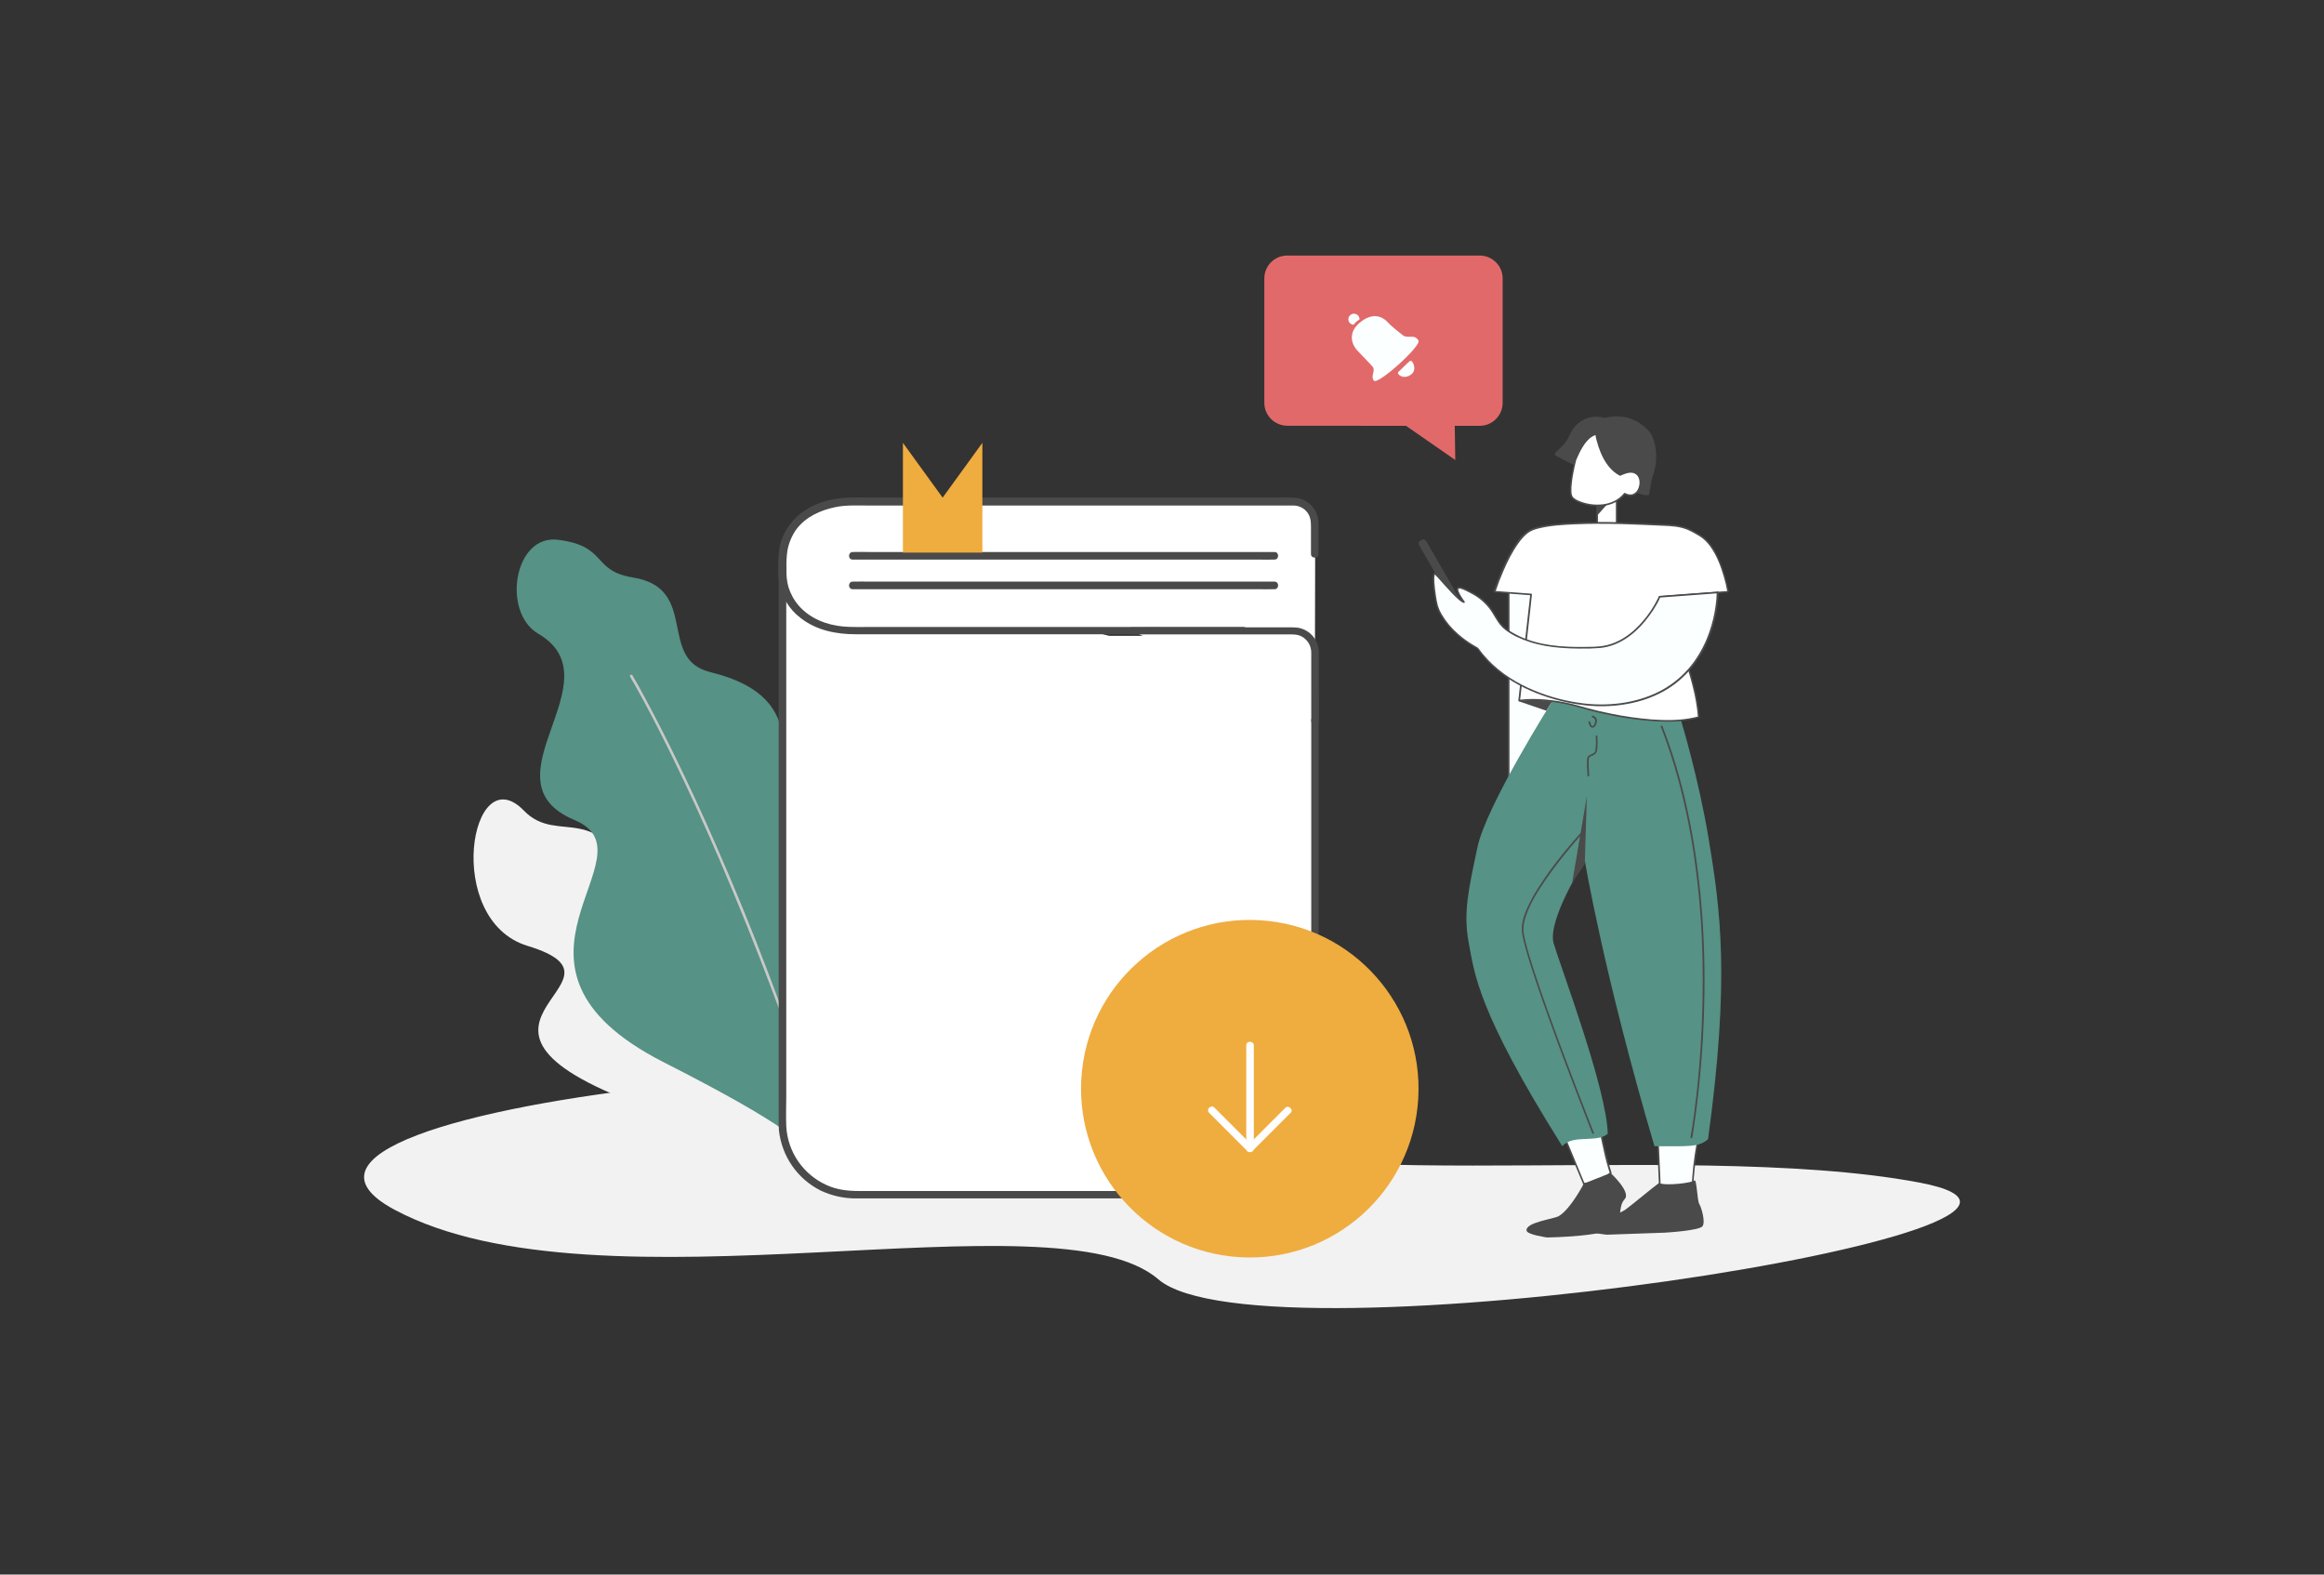 <?xml version="1.0" encoding="utf-8"?>
<!-- Generator: Adobe Illustrator 26.5.0, SVG Export Plug-In . SVG Version: 6.00 Build 0)  -->
<svg version="1.1" id="Layer_1" xmlns="http://www.w3.org/2000/svg" xmlns:xlink="http://www.w3.org/1999/xlink" x="0px" y="0px"
	 viewBox="0 0 3100 2100" style="enable-background:new 0 0 3100 2100;" xml:space="preserve">
<rect x="0" y="0" width="3100" height="2100" fill="#333333" stroke="none"/>
<style type="text/css">
	.st0{fill:#F2F2F2;}
	.st1{fill:#569285;}
	.st2{fill:#C9C9C9;}
	.st3{fill-rule:evenodd;clip-rule:evenodd;fill:#F2F2F2;}
	.st4{fill-rule:evenodd;clip-rule:evenodd;fill:#FFFFFF;}
	.st5{fill-rule:evenodd;clip-rule:evenodd;fill:#D94B3D;}
	.st6{fill-rule:evenodd;clip-rule:evenodd;fill:#D1EAED;}
	.st7{fill-rule:evenodd;clip-rule:evenodd;fill:#35A0B7;}
	.st8{fill-rule:evenodd;clip-rule:evenodd;fill:#FDC20F;}
	.st9{fill-rule:evenodd;clip-rule:evenodd;fill:#A4D5DD;}
	.st10{fill-rule:evenodd;clip-rule:evenodd;fill:#414141;}
	.st11{fill-rule:evenodd;clip-rule:evenodd;fill:#FAB688;}
	.st12{fill-rule:evenodd;clip-rule:evenodd;fill:#4CA928;}
	.st13{fill-rule:evenodd;clip-rule:evenodd;fill:#ED7D57;}
	.st14{fill-rule:evenodd;clip-rule:evenodd;fill:#3C3392;}
	.st15{fill:#FFFFFF;}
	.st16{fill:#4A4A4A;}
	.st17{fill:#EFAC3F;}
	.st18{fill:#E2696A;}
	.st19{fill:#FBFFFF;}
	.st20{fill:#9D9D9D;}
	.st21{fill:#FDC20F;}
</style>
<path class="st0" d="M2559.9,1577.1c321.2,60.5-877.7,247.3-1014.8,129.1C1408,1588,800.3,1760,526.3,1613.4
	s923.8-253.2,1014.8-129.1S2238.7,1516.5,2559.9,1577.1z"/>
<g>
	<path class="st0" d="M952.1,1196.9c-25.2-26.3-86.5,49.3-104.5-3.6c-45.2-133.2-101.8-63.7-148.8-112.2
		c-71-73.3-108.3,146,4.9,180.4c164.6,50-166.9,106.3,181.7,223.2c179,60,153.1,53.9,183.3,45.4
		C1084.8,1378.7,1079.1,1329.2,952.1,1196.9z"/>
	<path class="st1" d="M1073.2,1066.3c-55.1-34.9,20.4-134.2-125.7-169.9c-71.4-17.4-14-111.9-103.2-126.2
		c-55.4-8.9-33.4-42-100-50.3c-58.9-7.4-75.1,96.8-26.3,125.3c105.9,62-76.9,196,48.2,248.4c111.6,46.6-135.6,193.4,119.1,323.1
		c166.9,84.9,186.3,107.9,224.3,145.3C1168.2,1522.3,1307.6,1214.7,1073.2,1066.3z"/>
	<path class="st2" d="M843.6,900.7c-0.4-0.8-1.4-1-2.5-0.6c-0.8,0.4-1.1,1.4-0.7,2.2c0.1,0.1,0.1,0.2,0.2,0.3
		c1.5,3.2,3.7,6.3,5.5,9.5c4.2,7.5,8.2,14.8,12.3,22.3c14.5,26.8,28.2,54,41.5,81.3c20.9,43,40.7,86.5,59.6,130.3
		c25.1,58.5,48.8,117.4,71.2,176.9c27.7,73.6,53.4,148,77.2,222.8c0.7,2,3.9,1.1,3.2-0.9c-3-9.7-6.1-19.4-9.3-29.1
		c-23.7-73.1-49.3-145.6-76.7-217.4c-21.9-57.6-45.3-114.8-70.1-171.3c-18.3-42.1-37.6-83.5-57.8-124.7
		c-12.6-25.5-25.6-50.9-39.2-75.9C853.4,917.7,848.6,909.2,843.6,900.7L843.6,900.7z"/>
</g>
<path class="st15" d="M1754,925.2v639c0,15.9-12.9,28.5-28.8,28.8h-585.7c-52.7-0.3-95.3-42.9-95.6-95.6V762.8
	c0-15.9,12.9-28.5,28.8-28.8"/>
<path class="st16" d="M1749.1,925.2v639c0,11.9-8.9,22.1-20.8,23.9c-4.9,0.3-9.8,0.3-14.7,0.3h-569.2c-14.4,0-28.2-1.8-41.4-7.7
	c-31.6-14.1-52.4-44.4-54.2-78.7c-0.6-13.5,0-27.3,0-40.4V763.1c0-13.2,10.7-23.6,23.6-23.9c6.4-0.3,6.4-10.1,0-10.1
	c-18.4,0.3-33.4,15-33.7,33.7v726.4c-0.3,6.1,0,11.9,0.3,18.1c3.7,34.6,24.5,64.9,55.8,80.6c15,7,31.6,10.7,48.4,10.4h571
	c6.1,0,12.9,0.3,19.3-1.2c14.7-4,25.1-17.5,25.4-32.8v-639C1758.9,918.7,1749.1,918.7,1749.1,925.2L1749.1,925.2z"/>
<path class="st15" d="M1754,884.1c0,15.9-12.9,28.5-28.8,28.8l-66.8-71.7h-520.8c-57.6,0-93.4-34.6-93.4-76.6v-16.2
	c0-52.7,42.9-79.3,95.6-79.3h585.7c15.9,0,28.5,12.9,28.8,28.8v41.4"/>
<path class="st16" d="M1749.1,884.1c-0.3,12.9-10.7,23.3-23.6,23.6l3.7,1.5l-53-56.7l-11.3-12.3c-1.8-2.1-3.1-4-6.1-4
	c-3.1,0-5.5,0-8.3,0h-491.1c-11.3,0-23.3,0.3-34.6-0.6c-22.4-2.1-44.4-10.7-59.4-27.9c-6.4-7.4-11-15.9-13.8-25.1
	c-2.1-7.7-2.8-15.6-2.5-23.3c-0.3-8.3,0-16.5,1.2-24.8c1.8-10.1,5.8-19.9,11.9-28.5c12.6-16.8,32.5-25.7,52.4-29.7
	c13.5-2.8,27.3-2.1,40.7-2.1h569.8c6.7,0,13.2,2.8,17.5,7.7c5.2,5.8,6.1,12.6,6.1,19.9v37.1c0,6.4,10.1,6.4,10.1,0v-36.8
	c0-7-0.3-13.5-3.7-19.9c-5.2-10.1-15.6-17.2-27-18.4c-7.4-0.6-15-0.3-22.4-0.3h-547.5c-8,0-15.9-0.3-24.2,0
	c-21.1,0.6-42.9,5.5-60.7,17.5c-16.8,11-28.5,27.9-33.1,47.2c-1.5,8.3-2.1,16.8-2.1,25.4c-0.3,7.7,0,15,0.9,22.4
	c3.1,19.3,13.5,36.5,28.8,48.1c21.4,16.8,47.8,21.8,74.1,21.8h515.6l-3.7-1.5l33.1,35.5l23,24.5c3.4,4,7,8,10.7,11.6
	c3.4,2.8,9.5,1.2,13.5,0c4.6-1.2,8.6-3.7,12.3-7c7.4-6.4,11.6-15.6,11.6-25.4C1758.9,877.7,1749.1,877.7,1749.1,884.1L1749.1,884.1z
	"/>
<path class="st15" d="M1510.2,841.2h216c15.3,0.3,27.9,13.2,27.9,28.8v91.6"/>
<path class="st16" d="M1510.2,846.1h208.3c7.7,0,14.7-0.3,21.1,4.9c6.1,4.6,9.5,11.9,9.5,19.3v91c0,6.4,10.1,6.4,10.1,0v-87.9
	c0.3-5.2-0.3-10.1-2.1-15c-4-11-13.5-18.7-24.8-21.1c-2.8-0.3-5.5-0.6-8.6-0.6h-156.2c-18.7,0-37.7-0.3-56.4,0h-0.9
	C1503.7,836,1503.7,846.1,1510.2,846.1z"/>
<path class="st16" d="M1137.3,785.8h539.8c7.4,0,14.4,0.3,21.8,0h1.2c6.4,0,6.4-10.1,0-10.1h-539.8c-7.4,0-14.7-0.3-21.8,0h-0.9
	C1130.9,775.7,1130.9,785.8,1137.3,785.8L1137.3,785.8z"/>
<path class="st16" d="M1137.3,746.3h539.8c7.4,0,14.4,0.3,21.8,0h1.2c6.4,0,6.4-10.1,0-10.1h-539.8c-7.4,0-14.7-0.3-21.8,0h-0.9
	C1130.9,736.2,1130.9,746.3,1137.3,746.3L1137.3,746.3z"/>
<polygon class="st17" points="1310.4,736.8 1310.4,590.6 1204.4,736.8 "/>
<polygon class="st17" points="1310.4,736.8 1204.4,590.6 1204.4,736.8 "/>
<path class="st17" d="M1653.8,1676.7c124.1,7.4,230.7-87.3,238-211.4c7.4-124.1-87.3-230.7-211.4-238
	c-124.1-7.4-230.7,87.3-238,211.4l0,0l0,0C1435.1,1562.7,1529.8,1669.3,1653.8,1676.7L1653.8,1676.7z"/>
<path class="st15" d="M1714.5,1477.5l-44.4,44.4l-6.4,6.1h7l-44.4-44.4l-6.4-6.4c-4.6-4.6-11.6,2.5-7,7l44.4,44.4l6.4,6.4
	c2.1,2.1,5.2,2.1,7,0l44.4-44.4l6.4-6.4C1726.1,1480.3,1718.8,1473.2,1714.5,1477.5z"/>
<path class="st15" d="M1662.4,1394.2v137.6c0,6.4,10.1,6.4,10.1,0v-137.6C1672.2,1387.8,1662.4,1387.8,1662.4,1394.2z"/>
<rect x="1281.3" y="848" class="st15" width="392.4" height="175.8"/>
<g>
	<polygon class="st18" points="1864.8,560.5 1941.2,613.5 1940.1,541 	"/>
	<path class="st18" d="M1777.4,567.8h-60.3c-16.9-0.1-30.6-13.7-30.6-30.6V371.4c0-16.9,13.7-30.6,30.6-30.6h256.7
		c16.9,0.1,30.6,13.7,30.6,30.6v165.9c-0.1,16.9-13.7,30.6-30.6,30.6h-149.9"/>
	<path class="st19" d="M1850.4,429.1c5.2,5.7,12.9,11.7,20.3,17.6c7.4,6,15.8-2.1,21.4,7.5c4.1,7.1-54,59.3-59.3,53.6
		c-5.3-5.6,2.6-13.5-1.9-18.8c-4.5-5.2-14.1-14.8-20.6-21.8c-6.6-7-13-22.4,2.6-36.1C1831.6,414.8,1845.1,423.4,1850.4,429.1z"/>
	<path class="st19" d="M1880.4,481.7c3.8-3.2,10.1,11.1,2.6,17.2c-10.6,8.7-20.8-0.1-17.7-2.9
		C1872.3,489.7,1874.4,486.8,1880.4,481.7z"/>
	<path class="st19" d="M1798.6,425.2c0.4-3.9,3.7-6.9,7.7-6.8c4.1,0.1,7.3,3.6,7.2,7.7c-3.1,1.7-5.8,4.1-7.9,7l0,0c0,0,0,0,0,0
		C1801.4,432.9,1798.3,429.3,1798.6,425.2L1798.6,425.2z"/>
</g>
<g>
	<path class="st16" d="M1954.3,820.1l-1.9,1.1c-2.1,1.2-4.8,0.5-6-1.6l-53.5-92.6c-1.2-2.1-0.5-4.8,1.6-6l1.9-1.1
		c2.1-1.2,4.8-0.5,6,1.6l53.5,92.6C1957.2,816.2,1956.4,818.9,1954.3,820.1z"/>
	<rect x="2012.6" y="789.1" class="st19" width="57.8" height="320.1"/>
	<path class="st16" d="M2012.2,1108.1c-0.6,0.1-1.1,0.6-1,1.2v0.1c0,0.6,0.6,1.1,1.3,1h57.8c0.6,0,1.1-0.5,1.1-1.1v-0.5
		c0.1-4.2,0-8.3,0-12.5V789.1c0-0.6-0.5-1.1-1.1-1.1h-57.9c-0.6,0-1.1,0.5-1.1,1.1v0.6c-0.1,4.1,0,8.2,0,12.4v307.2
		c0,0.5,0.5,0.9,1,1c0.6,0.1,1.1-0.4,1.2-1v-0.5c0.1-4.2,0-8.3,0-12.5V789l-1.1,1.1h57.8l-1.1-1.1v0.6c-0.1,1.4,0,2.9,0,4.3v315.4
		l1.2-1.2h-57.8C2012.4,1108.1,2012.3,1108.1,2012.2,1108.1z"/>
	<path class="st16" d="M2070.3,935.6l-7.6,12.3l-37-12.7C2040.5,933,2055.6,933.1,2070.3,935.6z"/>
	<path class="st19" d="M2133.7,1502.6c0,0,7.7,41.7,14.7,61.8c-15.5,13-35.8,14.3-35.8,14.3l-28-67.3
		C2114.1,1515.4,2133.7,1502.6,2133.7,1502.6z"/>
	<path class="st16" d="M2083.6,1511.7l3.5,8.3l15.1,36.3l9.5,22.8c0.2,0.5,0.6,0.8,1.1,0.8c1,0,2-0.2,3-0.3
		c12.1-1.7,24.1-6.4,33.6-14.3c0.3-0.3,0.4-0.7,0.3-1.1c-1.8-5.2-3.2-10.4-4.6-15.7c-4-15.2-7.2-30.6-10.1-46.1c0,0-0.1-0.1-0.1-0.2
		c-0.3-0.5-1-0.7-1.5-0.4c-0.9,0.6-1.8,1-2.7,1.5c-14,7.2-30.5,9.2-45.9,7.1c-1.4-0.2-1.4,2,0,2.2c5.9,0.8,12,1,18,0.5
		c7.9-0.6,15.6-2.4,23-5.3c3-1.1,5.9-2.5,8.6-4.2l-1.6-0.7c0.3,1.8,0.6,3.6,1,5.4c1.7,9,3.6,17.9,5.6,26.7c2.1,10.1,4.8,20,8,29.8
		l0.3-1.1c-3.2,2.7-6.8,5-10.6,6.9c-5.4,2.7-11,4.7-16.9,5.9c-2.5,0.6-5,1-7.5,1.2l1.1,0.8l-3.5-8.3l-15.1-36.3l-9.5-22.8
		C2085.1,1509.8,2082.9,1510.4,2083.6,1511.7z"/>
	<path class="st16" d="M2112.6,1578.6c0,0-16.7,32.9-33.1,43.2c-6.4,4-44.7,8.2-43.2,19.4c0.7,5.6,27.5,9.2,27.5,9.2
		s87.1-1.1,93.3-16.7c6.2-15.6,2-25.3,10.3-34.7c8.3-9.4-19-34.6-19-34.6L2112.6,1578.6z"/>
	<path class="st19" d="M2265,1521.2c0,0-6.1,32.2-7.3,62.3c-8.1,8.8-43.5-0.9-43.5-0.9l-2.7-59.8
		C2247.9,1529.9,2265,1521.2,2265,1521.2z"/>
	<path class="st16" d="M2211.6,1522.1c-0.6-0.1-1.2,0.4-1.2,1l0.3,7.4l1.4,32.2l0.9,20.2c0,0.5,0.3,1,0.8,1.1
		c4.6,1.3,9.3,2.3,14.1,3.1c7,1.2,14.4,2.2,21.6,1.2c2.8-0.2,5.5-1.1,7.8-2.7c0.7-0.4,1.2-1.1,1.4-1.8c0.2-1.5,0.1-3.1,0.2-4.6
		c0.1-3.1,0.4-6.1,0.6-9.2c1.3-16.2,3.4-32.3,6.4-48.2c0.1-0.3,0-0.6-0.1-0.8c-0.3-0.6-0.9-0.8-1.5-0.5c-0.1,0.1-0.7,0.3-0.4,0.2
		c-0.6,0.3-1.3,0.5-1.9,0.7c-5.3,1.7-10.9,2.7-16.6,3c-11.3,0.6-22.6-0.3-33.7-2.6c-1.4-0.2-2,1.9-0.6,2.2
		c7.1,1.4,14.2,2.3,21.4,2.7c8.3,0.5,16.7,0,24.8-1.7c2.8-0.5,5.6-1.4,8.2-2.6l-1.7-1.3c-0.3,1.4-0.6,2.9-0.8,4.4
		c-3.4,19.2-5.6,38.6-6.5,58.1l0.3-0.8c-2.1,2.2-5.5,2.8-8.4,3.1c-7.3,0.7-14.8-0.4-21.9-1.7c-4-0.7-8.1-1.6-12.1-2.7l0.8,1.1
		l-0.3-7.4l-1.4-32.2l-0.9-20.2C2212.6,1522.2,2212.1,1521.8,2211.6,1522.1z"/>
	<path class="st16" d="M2168,1613.4c-7,4.9-33.2,14.4-43.9,14.9c-10.7,0.5-16.8,3.9-13.3,10.8c2.2,4.5,32.6,7.6,32.6,7.6l76.9-2.7
		c0,0,46.8-2.6,50.8-8.7s-1.6-25-4.4-29.5s-3.4-34.5-6.6-31.4c-3.2,3.1-37.4,7.5-47.2,3.4C2205.5,1583,2175,1608.5,2168,1613.4z"/>
	<path class="st20" d="M2149.8,1568.5c0.2,0,0.4-0.3,0.1-0.4h-0.1l-0.2-0.1v0.6L2149.8,1568.5z"/>
	<path class="st1" d="M2242.1,960c0,0,23.5,77,37,158c16.1,97.1,28.5,187.4-0.7,401.3c-12.3,11-26.1,9.4-71.5,9.4
		c-67.9-230.2-92.8-380.4-92.8-380.4s-50.8,79-41.6,110.1s70.9,194.4,72.1,253.9c-16,12.5-45.6,0-60.7,16.3
		c-113.7-181.1-117-230.5-124.7-270.9c-7.7-40.4-0.1-72.4,11.6-127.8s99.6-194.3,99.6-194.3L2242.1,960z"/>
	<path class="st16" d="M2217.6,968.5c-0.5-1.4-2.7-0.8-2.3,0.5c2.3,5.9,4.6,11.9,6.7,17.9c17.1,47.8,28.8,97.3,36.6,147.4
		c7.2,47.5,11.4,95.4,12.4,143.4c0.9,40.7,0,81.4-2.7,122c-1.9,28.4-4.6,56.8-8.4,85c-1.4,10.7-2.9,21.4-4.9,32
		c-0.2,1.4,1.9,2,2.2,0.6c0.1-0.2,0.1-0.3,0.1-0.5c1-3.9,1.4-8.3,2-12.3c1.4-9,2.6-18,3.8-27c3.8-30.1,6.5-60.3,8.3-90.5
		c2.4-41.9,3-83.8,1.4-125.7c-1.7-48.5-6.6-96.8-14.8-144.6C2249.2,1066.2,2236.2,1016.3,2217.6,968.5L2217.6,968.5z"/>
	<path class="st16" d="M2112.3,1110c1.1-1.2-0.5-2.8-1.5-1.7l-1.2,1.3c-8.2,9-16.1,18.3-23.8,27.8c-12.6,15.3-24.2,31.4-34.8,48.1
		c-5.1,8-9.6,16.4-13.6,25.1c-3.2,7.2-6,14.7-7.1,22.6c-1.3,10,1.6,20.1,4.2,29.7c3.9,14.4,8.5,28.6,13.2,42.7
		c5.8,17.6,12,35.1,18.3,52.6c6.6,18.4,13.3,36.7,20.2,55c6.2,16.4,12.4,32.8,18.7,49.2c4.5,11.8,9.1,23.6,13.7,35.4
		c1.7,4.6,3.5,9.1,5.3,13.6c0.6,1.3,2.7,0.7,2.2-0.6l-0.4-0.9c-2.5-6.4-5.1-12.9-7.6-19.4c-5.1-13-10.1-26-15.1-39
		c-6.5-16.9-12.9-33.8-19.2-50.8c-6.8-18.2-13.5-36.5-20-54.8c-6-16.9-11.9-33.8-17.4-50.9c-4.2-13-8.4-26.1-11.6-39.4
		c-1.1-4.1-1.9-8.4-2.5-12.6c-0.7-6.4,0.5-12.8,2.4-19c5.5-17.8,15.9-34.3,26.3-49.6c10.6-15.6,22.3-30.5,34.4-45
		C2100.9,1122.8,2106.5,1116.3,2112.3,1110L2112.3,1110z"/>
	<polygon class="st16" points="2097.1,1177.4 2113.9,1152.6 2116.7,1062 	"/>
	<path class="st16" d="M2124.6,954.5c-0.6-0.1-1.1,0.2-1.3,0.7c-0.2,0.6,0.1,1.3,0.7,1.5l0.3,0.1l0.3,0.1h-0.1l0.2,0.1
		c0.3,0.2,0.6,0.3,0.9,0.5c0.1,0,0.1,0,0.2,0.1c0.1,0.1,0.3,0.3,0.1,0.1l0.5,0.4l0.4,0.4l0.1,0.1c0,0-0.1-0.1,0,0l0.2,0.2
		c0.1,0.2,0.2,0.4,0.3,0.6c0.1,0,0.2,0.3,0.1,0.1l0.1,0.3c0.1,0.2,0.1,0.4,0.2,0.7v0.6c0,0.5,0,1.1-0.1,1.6c-0.2,1.4-0.7,2.8-1.5,4
		c-0.2,0.4-0.5,0.8-0.9,1.1c-0.1,0-0.1,0.1,0,0l-0.1,0.1l-0.3,0.2l-0.2,0.1c0.2-0.1,0.1,0,0,0l-0.3,0.1h-0.3l-0.3-0.1h-0.1
		c0,0,0.2,0.1,0.1,0c-0.2-0.1-0.4-0.2-0.5-0.3c0.1,0.1,0,0-0.1-0.1l-0.2-0.2c-0.1-0.1-0.1-0.1-0.2-0.2c0.2,0.1,0,0,0-0.1
		c-0.1-0.2-0.2-0.4-0.3-0.6c0,0-0.1-0.3-0.1-0.2c-0.1-0.1-0.1-0.1-0.1-0.2c-0.4-1.2-0.7-2.3-1.2-3.7s-2.7-0.8-2.2,0.6l0.3,1
		c0.4,1.5,0.9,2.9,1.6,4.2c1,1.9,3.4,2.6,5.3,1.6c1.1-0.7,1.9-1.7,2.5-2.9c0.8-1.5,1.3-3.2,1.5-4.9c0.3-2.3-0.6-4.6-2.3-6.1
		c-0.9-0.8-1.9-1.4-3-1.7L2124.6,954.5z"/>
	<path class="st16" d="M2130.8,981.9c-0.1-1.4-2.3-1.4-2.2,0.1c0.2,3.3,0.3,6.7,0.2,10.1c-0.1,2.3-0.2,4.6-0.5,6.8
		c-0.2,1.5-0.4,3.5-1.4,4.7c-0.9,0.8-1.9,1.4-3,1.8c-1.3,0.5-2.6,1.1-3.8,1.8c-1.9,1.2-3,3.2-3.1,5.4c-0.3,4.4-0.2,8.8,0.1,13.2
		c0.2,2.9,0.3,5.9,0.5,8.8c0.1,1.4,2.3,1.4,2.2,0c-0.2-3.6-0.4-7.2-0.5-10.8c-0.1-2.4-0.2-4.8-0.2-7.2c0-1.7,0-3.3,0.3-5
		c0.6-2.8,3.9-3.5,6.1-4.6c1.9-1,3.3-2,4.1-4c1.5-3.9,1.4-8.6,1.4-12.8C2131.1,987.4,2131,984.7,2130.8,981.9L2130.8,981.9z"/>
	<path class="st16" d="M2199.8,659c2.5-12.2,1.5-13.8,6.5-29.8c6.1-19.5,2-44.7-7.1-54.5c-9.3-10.1-28.2-24.8-58.9-17.3
		c-21.8-5.9-38.8,5.2-46.9,23.4c-8.1,18.2-24.6,23-17.6,27.2C2082.9,612.2,2197.4,670.3,2199.8,659z"/>
	<polygon class="st15" points="2156.6,663.8 2130.4,673.5 2130.4,698.6 2156.6,698.6 	"/>
	<path class="st16" d="M2157.6,698.7c0.1-0.6-0.4-1.1-1-1.2h-26.2l1.1,1.1v-25.1l-0.8,1.1l3.2-1.2l22.9-8.5l-1.4-1.1v34.8
		c0,0.5,0.5,0.9,1,1C2157,699.7,2157.5,699.2,2157.6,698.7v-34.9c0-0.1,0-0.2,0-0.3l0,0c-0.2-0.6-0.8-1-1.4-0.8l-3.2,1.2l-22.9,8.5
		c-0.5,0.2-0.8,0.6-0.8,1.1v25.1c0,0.6,0.5,1.1,1.1,1.1h26.2C2157.2,699.7,2157.6,699.2,2157.6,698.7z"/>
	<polygon class="st16" points="2130.4,687.6 2130.4,673.5 2143.6,672.8 	"/>
	<path class="st15" d="M2129.2,579.3c0,0,5.6,40.5,31.8,54.2c38.3-20,31.8,38.9,6.1,25c-21.3,26.2-63.8,13.5-70.1,4.7
		s4.5-49.9,4.5-49.9C2115.2,578.6,2129.2,579.3,2129.2,579.3z"/>
	<path class="st16" d="M2102.1,612.2c-0.5-0.2-1.2,0.1-1.4,0.7l-0.1,0.4c-1.8,6.7-3.3,13.5-4.4,20.3c-0.9,4.9-1.5,9.8-1.9,14.8
		c-0.5,4-0.3,8,0.5,11.9c1.6,6.4,8.9,9.2,14.5,11.2c9.5,3.3,19.6,4.4,29.6,3.2c11.3-1.5,21.9-6.6,29.2-15.5l-1.4,0.2
		c4.6,2.5,10.3,3.3,14.9,0.3c7.1-4.6,9.5-15.4,6.5-23c-1.5-4-4.8-7-9-8.1c-6.3-1.5-13,1-18.5,3.9h1.1c-5.6-3-10.4-7.1-14.3-12.1
		c-6.4-8-10.7-17.5-13.7-27.2c-1.5-4.7-2.7-9.4-3.4-14.3c-0.2-0.5-0.6-0.8-1.1-0.8c-0.8,0-1.5,0.1-2.2,0.3c-4.3,1.1-8,4.2-11,7.4
		c-7.1,7.7-11.8,17.5-15.6,27.1c-0.6,1.4,1.6,1.9,2.1,0.6c2.5-6.1,5.4-12.1,8.9-17.8c3.3-5.2,7.4-10.6,12.9-13.7
		c1.1-0.7,2.4-1.3,3.7-1.6l0.6-0.1h0.2c0.1,0,0.3,0,0.4,0l-1.1-0.8c0.1,0.1,0.1,0.3,0.1,0.4c0.3,2.8,0.9,5.6,1.8,8.4
		c1.4,5.3,3.1,10.4,5.2,15.4c5.1,12.2,13,24,24.8,30.4c1,0.6,1.5,0.4,2.5-0.1l2.2-1c1.3-0.6,2.7-1.1,4.1-1.5
		c2.2-0.8,4.6-1.1,6.9-1.1c3.3,0,6.4,1.5,8.5,4c3.9,5.1,3.4,13,0.5,18.4c-1.3,2.8-3.7,4.9-6.5,6.1c-3.5,1.3-7.3,0.3-10.5-1.4
		c-0.5-0.2-1-0.2-1.4,0.2c-0.9,1.2-1.9,2.3-3,3.3c-7.7,7.7-18.3,11.4-29.1,11.9c-9.4,0.5-18.7-1.1-27.4-4.6
		c-2.9-1.1-5.6-2.6-7.9-4.6c-1.9-1.8-2.5-4.4-2.7-7.1c-0.2-4.3-0.1-8.6,0.5-12.8c0.5-4.8,1.3-9.5,2.2-14.2c1-5.4,2.2-10.8,3.6-16.1
		C2102.7,613,2102.3,612.5,2102.1,612.2z"/>
	<path class="st15" d="M2042.2,792.8c0,0-5.7,51.1-15.9,141.5c42.1-5.3,88.6,10.5,88.6,10.5s95.2,27.4,150.9,11.5
		c-4.7-66.2-52.2-160.4-52.2-160.4l91.5-6.8c0,0-9.4-58.1-37.5-75.1c-26.9-16.2-30.2-12.8-80.6-15.4c-50.4-2.6-120.5-2.1-143.6,7.5
		c-27.1,11.3-50.1,83-50.1,83L2042.2,792.8z"/>
	<path class="st16" d="M1994.7,789.6c0.1-0.4,0.2-0.9,0.4-1.3c3-9,6.4-17.9,10.2-26.6c5.6-13,12-25.9,20.3-37.4
		c3.6-5,7.7-9.9,12.7-13.6c4.3-3.1,9.2-4.8,14.4-6c15.6-3.8,31.9-4.7,47.8-5.4c20-0.9,40.1-0.9,60.1-0.4c19.2,0.5,38.5,1.5,57.7,2.3
		c11,0.4,22,1,32.3,5.2c5.6,2.4,11.1,5.3,16.3,8.6c5.9,3.7,10.9,8.6,14.8,14.3c8.3,11.7,13.5,25.4,17.5,39c2.1,7,3.8,14.1,5,21.3
		l1.1-1.4L2294,789l-49.1,3.7l-31.1,2.3c-0.1,0-0.3,0-0.5,0.1c-0.6,0.4-0.8,1-0.5,1.6c2.1,4,4,8.1,5.9,12.2
		c9.9,21.1,18.8,42.6,26.5,64.6c4.8,13.7,9.2,27.7,12.7,41.9c3.5,13.5,5.9,27.2,7,41.1l0.8-1.1c-2,0.5-4.1,1.1-6.1,1.5
		c-18.4,4.1-37.8,4-56.6,2.6c-18.2-1.5-36.4-4.1-54.3-7.8c-10.5-2.1-21-4.5-31.3-7.3c-7.5-2-15-4.4-22.6-6.1
		c-22.3-5-45.6-7.8-68.3-5l1.1,1.1l6.1-53.7c2.4-21.7,4.9-43.5,7.3-65.2c0.8-7.6,1.7-15.1,2.5-22.7l0,0c0-0.6-0.5-1.1-1.1-1.1
		l-6.1-0.4l-42.8-3.2c-1.4-0.2-1.4,2.1,0,2.2l6.1,0.4l42.7,3.2l-1.1-1.1l-0.8,7.2c-1.8,15.7-3.5,31.4-5.3,47.1
		c-3.2,29.1-6.5,58.1-9.8,87.2c0,0.6,0.5,1.1,1.1,1.1c3-0.4,6.1-0.6,9.1-0.8c22-1.3,44.3,2,65.6,7.4c6,1.6,11.9,3.5,17.9,5.1
		c11.9,3.2,23.9,5.8,36,8.1c18.3,3.5,36.9,5.8,55.5,6.9c18.5,0.9,37.7,0.4,55.7-4.7c0.5-0.1,0.8-0.6,0.8-1.1
		c-1.1-15.7-4.3-31.2-8.3-46.4c-7-26.8-16.8-53-27.6-78.5c-5.2-12.1-10.5-24.2-16.5-36l-1,1.7l11.3-0.8l49.1-3.7l31.1-2.3
		c0,0,0.1,0,0.2,0c0.6-0.2,1-0.8,0.8-1.4c-0.1-0.6-0.2-1.1-0.3-1.6c-1.9-10.1-4.6-20.1-8-29.8c-4.8-13.6-11.1-27.6-21.5-37.9
		c-4.9-4.9-10.9-8.3-17-11.5c-4.7-2.6-9.6-4.7-14.7-6.2c-5-1.4-10.2-2.2-15.5-2.5c-7.5-0.6-15-0.7-22.5-1c-20.4-0.8-40.6-2-61-2.2
		c-19.9-0.2-40,0-59.9,1.5c-8.2,0.6-16.3,1.4-24.3,2.7c-5.9,0.8-11.8,2.3-17.5,4.3c-11.6,4.5-19.5,16-25.8,26.2
		c-7.5,12-13.4,25-18.7,38.2c-2.6,6.5-5.1,13-7.2,19.7C1991.8,790.2,1994,790.8,1994.7,789.6z"/>
	<path class="st19" d="M2213.6,795.8c0,0-28.4,65-83.1,67.5s-90.4-3.3-119.2-22.2c-23-15.1-12.6-35.4-59.2-55.8
		c-15.5-6.3-5.2,9.9,0.7,17.7c-9.2-2.5-39.7-41.5-39-37.9c-3.8,1-0.2,27.6,2.7,40.7c2.9,13.1,19.4,40.2,54.6,58.8
		c43.8,62.6,133.4,78,172.5,76.1c148.8-7.1,147.7-150.6,147.7-150.6L2213.6,795.8z"/>
	<path class="st16" d="M2292.5,790.1c0-0.1,0-0.2-0.2-0.3c0-0.7-0.6-1.2-1.3-1.1c-0.7,0-1.2,0.6-1.1,1.3v0.8
		c-0.1,5.9-0.6,11.8-1.5,17.7c-1.6,11.5-4.3,22.8-8.1,33.8c-4.7,14-11.5,27.3-20,39.4c-10,14.1-22.8,26.1-37.5,35.2
		c-18.4,11.4-39.3,17.9-60.6,20.9c-19.3,2.6-38.8,2.3-58-0.8c-22.7-3.4-44.7-10-65.6-19.5c-22.7-10.5-43.9-25.1-60-44.5
		c-2.2-2.6-4.2-5.2-6.2-8c-1.1-1.5-2.6-2.1-4.2-3c-1.7-1-3.3-2-5-3c-6.4-3.9-12.4-8.4-18-13.3c-8.9-7.6-16.4-16.6-22.3-26.7
		c-2-3.5-3.6-7.1-4.8-10.8c-1.2-4.7-2.2-9.4-2.8-14.2c-1-5.9-1.6-11.9-2-17.9c-0.2-2.3-0.2-4.5,0-6.8c0-0.8,0.2-1.6,0.4-2.4
		c0.1-0.3,0.4-0.7,0.3-0.7c0.6-0.2,0.9-0.8,0.8-1.4c0.2,0.8-1.3,1.3-1.3,1.1c0.1,0.1,0.1,0.1,0.2,0.1c0.3,0.3,0.7,0.6,1,0.9
		c1.1,1.1,2.2,2.3,3.2,3.4c6,6.7,11.9,13.5,18.1,20c3,3.2,6.1,6.3,9.4,9.2c2.1,1.8,4.4,3.8,7.1,4.6c0.9,0.2,1.9-0.9,1.3-1.7
		c-1.6-2.1-3-4.2-4.4-6.4c-1.4-2.1-2.6-4.5-3.6-6.9c-0.4-1-1.3-3.3-0.1-4c0.8-0.5,2.2-0.1,3,0.1c1.9,0.6,3.8,1.3,5.6,2.2
		c4.1,1.9,8.2,4,12.1,6.3c10.2,6,18.7,14.4,24.8,24.5c4.7,7.8,8.9,15.7,16.2,21.4c9.6,7.6,21.5,12.8,33.1,16.6
		c13.4,4.4,27.5,6.7,41.6,7.8c8.5,0.7,16.9,1,25.4,1c9,0.2,18-0.1,26.9-0.8c24.2-2.4,44.7-17.3,59.8-35.6c8-9.7,15.4-20.6,20.5-32.2
		l-1,0.6l9.6-0.7l41.9-3.1l26.3-2c1.4-0.1,1.5-2.3,0-2.2l-9.6,0.7l-41.9,3.1l-26.3,2c-0.4,0-0.8,0.2-1,0.6c-0.1,0.2-0.2,0.5-0.3,0.7
		c-6.6,14-15.4,26.8-26.1,38c-8.3,8.7-17.9,16.2-28.9,21.4c-5.8,2.7-11.9,4.7-18.2,5.8c-8.3,1.5-16.8,1.4-25.2,1.5
		c-29.7,0.4-60.9-1.6-88.2-14.7c-9.9-4.8-19.6-10.6-25.9-19.8c-5.3-7.8-9.2-16.3-15.6-23.2c-4.5-4.8-9.7-9-15.3-12.4
		c-3.8-2.3-7.7-4.4-11.7-6.3c-3.1-1.5-6.6-3.4-10.1-3.7c-4.6-0.3-4.8,3.9-3.5,7.3c1.9,4.9,5.1,9.4,8.2,13.6l1.3-1.7
		c-3.4-1-6.5-4.3-9-6.7c-7.4-6.9-14.1-14.6-20.8-22.2c-2.3-2.6-4.5-5.3-7-7.7c-0.5-0.6-1.2-1.2-2-1.5c-1.1-0.3-1.8,0.6-1.6,1.6
		l0.8-1.4c-2.7,0.9-2.5,5.6-2.5,7.8c0.1,5.7,0.5,11.4,1.4,17c0.8,5.8,1.7,11.6,3,17.3c1.9,8.2,6.5,15.9,11.5,22.7
		c7.9,10.6,17.5,19.9,28.3,27.4c3.3,2.3,6.6,4.5,10.1,6.5c1.7,1.1,4.1,1.9,5.4,3.4c1,1.2,1.8,2.6,2.8,3.8c3.9,5.1,8.2,10,12.8,14.6
		c18,18,40.4,31.1,63.9,40.3c21,8.2,43,13.6,65.4,16c20.5,2.2,41.2,1.1,61.3-3.2c20.2-4.4,39.8-12.5,56.5-24.9
		c13.7-10.3,25.3-23,34.2-37.6c7.7-12.5,13.6-26,17.6-40.1c3-10.4,5.1-21.1,6.3-31.9C2292.2,798.8,2292.5,794.4,2292.5,790.1
		L2292.5,790.1z"/>
</g>
</svg>
